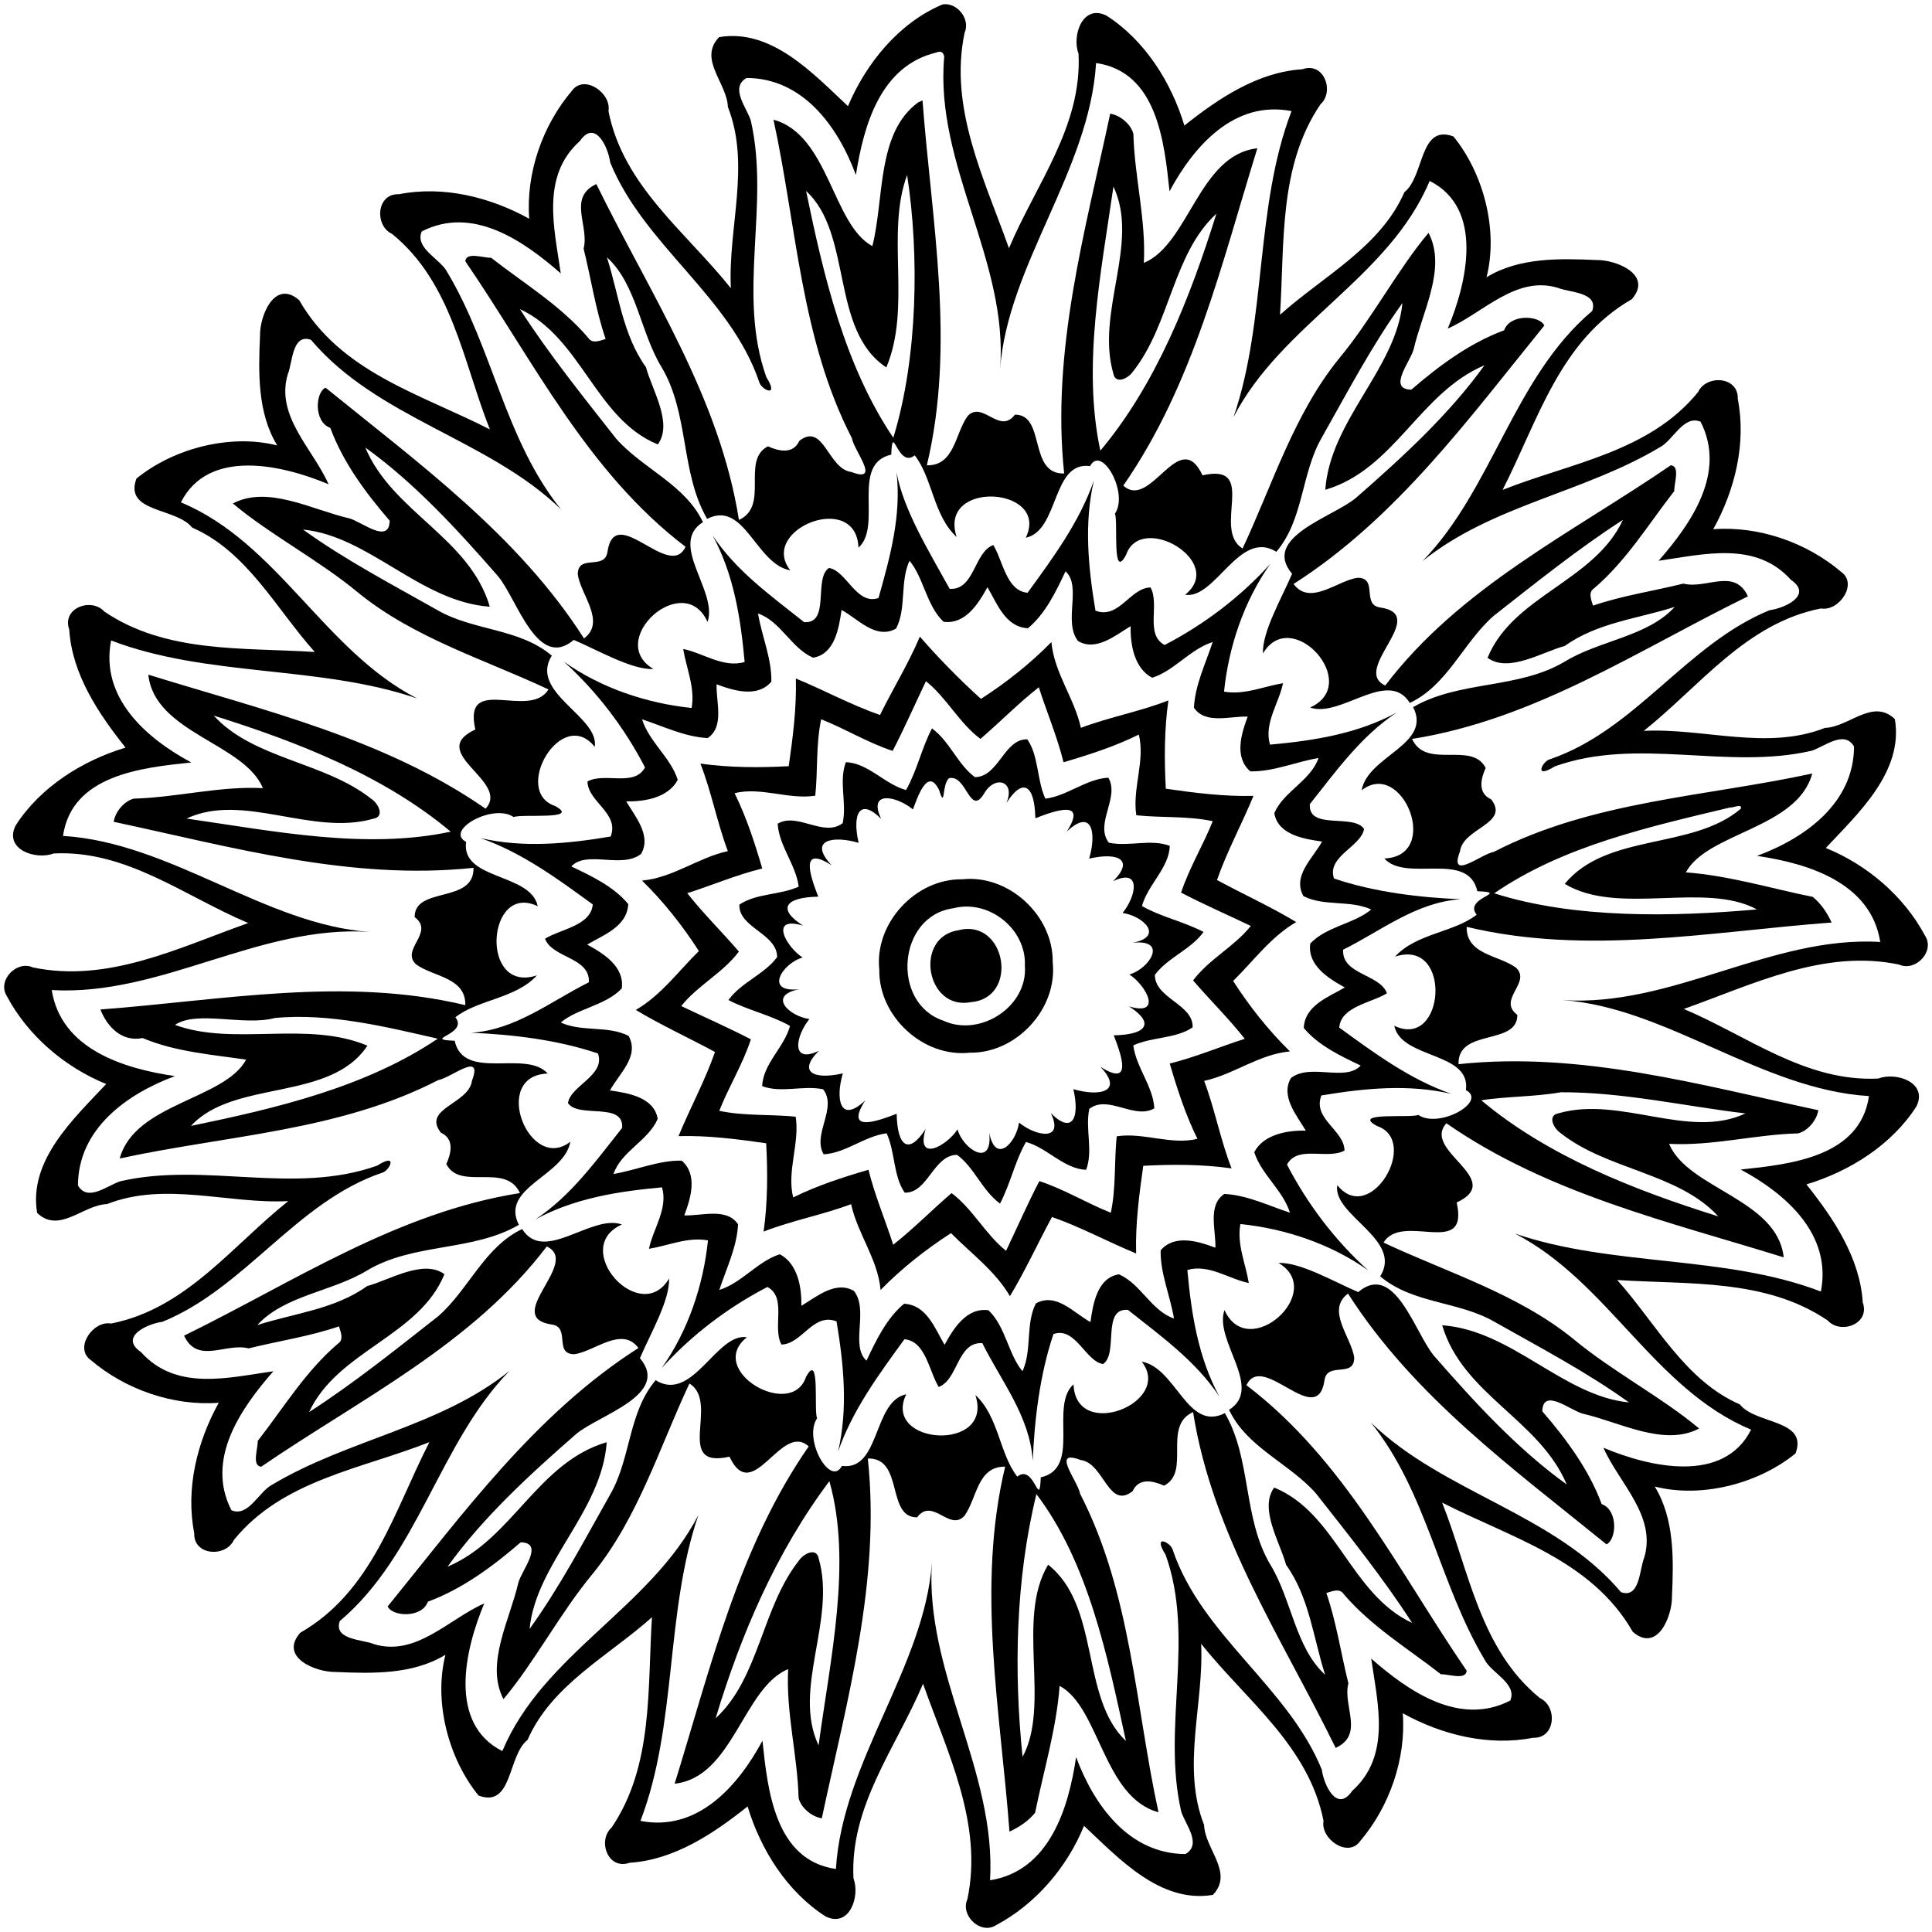 <?xml version="1.0" encoding="UTF-8"?>
<!DOCTYPE svg  PUBLIC '-//W3C//DTD SVG 1.1//EN'  'http://www.w3.org/Graphics/SVG/1.1/DTD/svg11.dtd'>
<svg width="599pt" height="599pt" version="1.1" viewBox="0 0 599 599" xmlns="http://www.w3.org/2000/svg">
<path d="m292.27 1.36c4.52-0.69 8.66 4.59 6.8 8.8-4.93 23.28 6.12 45.31 13.75 66.8 8.33-19.77 22.72-37.78 21.57-60.34-2.11-5.44 1.18-15.48 8.66-11.78 11.93 7.64 20.14 20.73 24.16 34.09 10.52-8.38 22.73-16.59 36.58-17.46 6.78-2.39 10 6.93 5.62 10.86-13.02 19.15-11.12 43.02-12.55 65.26 13.42-11.99 31.18-21.01 38.57-38.03 6.24-4.87 4.56-21.23 15.2-17.25 9.36 11.5 13.96 29.08 10.26 43.65 10.09-6.18 22.66-5.84 34.09-5.34 6.07-0.1 17.58 4.5 10.95 12.15-22.38 12.81-29.12 37.72-40.06 59.11 21.11-8.37 45.47-11.69 60.63-30.35 2.51-5.44 12.55-4.88 12.28 2.13 2.7 13.77-0.88 28.3-7.6 40.42 14.02-1.06 28.87 4.06 39.61 13.19 5.38 3.75-0.65 12.39-6.23 11.38-23.2 4.55-37.46 24.03-54.92 37.95 18.65-0.94 38.14 6.18 56.18-0.92 7.49-0.27 14.8-9.3 21.67-2.73 2.74 16.32-11.37 29.21-21.41 39.96 12.84 5.22 24.27 14.98 30.8 27.26 3.09 4.84-3.04 11.17-8.04 8.9-23.28-4.93-45.31 6.12-66.8 13.75 19.77 8.33 37.78 22.72 60.34 21.57 5.44-2.11 15.48 1.18 11.78 8.66-7.64 11.93-20.73 20.14-34.09 24.16 8.38 10.52 16.59 22.73 17.46 36.58 2.39 6.78-6.94 10-10.86 5.62-19.15-13.02-43.03-11.12-65.26-12.55 11.99 13.42 21.01 31.18 38.03 38.57 4.86 6.24 21.23 4.56 17.25 15.2-11.51 9.36-29.08 13.96-43.65 10.26 6.18 10.09 5.84 22.66 5.34 34.09 0.1 6.07-4.5 17.58-12.15 10.95-12.81-22.38-37.72-29.12-59.11-40.06 8.37 21.11 11.69 45.47 30.35 60.63 5.44 2.51 4.88 12.55-2.13 12.28-13.77 2.7-28.3-0.88-40.42-7.6 1.06 14.02-4.06 28.87-13.19 39.61-3.75 5.38-12.39-0.65-11.38-6.23-4.55-23.2-24.03-37.46-37.95-54.92 0.93 18.65-6.18 38.14 0.92 56.18 0.26 7.49 9.3 14.8 2.73 21.67-16.32 2.74-29.22-11.37-39.96-21.41-5.22 12.84-14.98 24.27-27.26 30.8-4.84 3.09-11.17-3.04-8.9-8.04 4.93-23.28-6.12-45.31-13.75-66.8-8.33 19.77-22.72 37.78-21.57 60.34 2.11 5.44-1.18 15.48-8.66 11.78-11.93-7.64-20.15-20.73-24.16-34.09-10.52 8.38-22.73 16.59-36.58 17.46-6.79 2.39-10-6.94-5.62-10.86 13.02-19.15 11.12-43.03 12.55-65.26-13.42 11.99-31.18 21.01-38.57 38.03-6.24 4.86-4.56 21.23-15.2 17.25-9.36-11.51-13.96-29.08-10.26-43.65-10.09 6.18-22.66 5.84-34.09 5.34-6.07 0.1-17.59-4.5-10.95-12.15 22.38-12.81 29.12-37.72 40.06-59.11-21.11 8.37-45.47 11.69-60.63 30.35-2.51 5.44-12.55 4.88-12.28-2.13-2.71-13.77 0.88-28.3 7.6-40.42-14.03 1.06-28.87-4.06-39.61-13.19-5.38-3.75 0.65-12.39 6.23-11.38 23.2-4.55 37.46-24.03 54.92-37.95-18.65 0.93-38.14-6.18-56.18 0.92-7.5 0.26-14.8 9.3-21.67 2.73-2.74-16.32 11.37-29.22 21.41-39.96-12.84-5.22-24.27-14.98-30.8-27.26-3.09-4.84 3.04-11.17 8.04-8.9 23.28 4.93 45.31-6.12 66.8-13.75-19.77-8.33-37.78-22.72-60.34-21.57-5.44 2.11-15.48-1.18-11.78-8.66 7.64-11.93 20.73-20.15 34.09-24.16-8.38-10.52-16.59-22.73-17.46-36.58-2.39-6.79 6.93-10 10.86-5.62 19.15 13.02 43.02 11.12 65.26 12.55-11.99-13.42-21.01-31.18-38.03-38.57-4.87-6.24-21.23-4.56-17.25-15.2 11.5-9.36 29.08-13.96 43.65-10.26-6.18-10.09-5.84-22.66-5.34-34.09-0.1-6.07 4.5-17.59 12.15-10.95 12.81 22.38 37.72 29.12 59.11 40.06-8.37-21.11-11.69-45.47-30.35-60.63-5.44-2.51-4.88-12.55 2.13-12.28 13.77-2.71 28.3 0.88 40.42 7.6-1.06-14.03 4.06-28.87 13.19-39.61 3.75-5.38 12.39 0.65 11.38 6.23 4.55 23.2 24.03 37.46 37.95 54.92-0.94-18.65 6.18-38.14-0.92-56.18-0.27-7.5-9.3-14.8-2.73-21.67 16.32-2.74 29.21 11.37 39.96 21.41 5.61-13.32 15.82-25.89 29.36-31.56m-1.92 14.91c-17.4 4.14-22.54 22.53-24.99 37.97-5.58-15.04-16.41-30.02-33.91-30.07-5.23 3.05 0.06 9.16 1.32 13.18 6.05 26.29-4.39 53.8 4.84 79.6 4.18 6.64-1.63 3.83-2.2 1.54-9.04-26.63-35.7-42.38-46.22-68.12-0.62-4.73-4.68-13.55-9.42-6.63-12.15 10.92-7.9 27-5.91 41.02-11.44-10-27.24-21.14-43.1-13.01-2.27 5.28 5.92 8.59 7.93 12.67 14.08 23.5 17.93 52.02 35.26 73.52-22.46-21.8-56.97-28.21-77.53-52.58-5.92-2.09-5.72 7.27-7.17 10.61-3.96 13.03 7.83 23.23 12.62 34.17-14.3-6.01-37.24-11.33-45.78 5.61 30.07 12.56 44.35 45.89 73.21 60.79-30.27-10.36-65.05-6.53-94.85-17.97-3.47 17.76 10.85 30.29 24.86 37.83-15.34 1.61-37.04 3.85-39.77 22.77 33.38 2.03 62.73 27.5 95.02 29.76-34.16-2.24-64.61 20.01-98.52 18.03 2.9 18.36 22.3 24.35 38.2 26.68-15.04 5.58-30.02 16.41-30.07 33.91 3.05 5.22 9.16-0.06 13.18-1.32 26.29-6.05 53.8 4.39 79.6-4.84 6.64-4.24 3.83 1.65 1.54 2.2-26.63 9.04-42.38 35.7-68.12 46.22-4.73 0.62-13.55 4.68-6.63 9.42 10.92 12.15 27 7.9 41.02 5.91-10 11.43-21.14 27.24-13.01 43.1 5.28 2.27 8.59-5.93 12.67-7.93 23.5-14.08 52.02-17.93 73.52-35.26-21.8 22.46-28.21 56.97-52.58 77.53-2.09 5.92 7.27 5.72 10.61 7.17 13.03 3.96 23.23-7.83 34.17-12.62-6.01 14.3-11.33 37.24 5.61 45.78 12.56-30.07 45.89-44.35 60.79-73.21-10.36 30.27-6.53 65.05-17.97 94.85 17.76 3.47 30.29-10.85 37.83-24.86 1.61 15.34 3.85 37.04 22.77 39.77 2.03-33.39 27.5-62.73 29.76-95.02-2.24 34.16 20.01 64.61 18.03 98.52 18.36-2.9 24.35-22.3 26.68-38.2 5.58 15.04 16.41 30.02 33.91 30.07 5.22-3.05-0.06-9.16-1.32-13.18-6.05-26.29 4.39-53.8-4.84-79.6-4.24-6.7 1.65-3.81 2.2-1.54 9.04 26.63 35.7 42.38 46.22 68.12 0.62 4.73 4.68 13.55 9.42 6.63 12.15-10.92 7.9-27 5.91-41.02 11.43 9.99 27.24 21.14 43.1 13.01 2.27-5.28-5.93-8.59-7.93-12.67-14.08-23.5-17.93-52.02-35.26-73.52 22.46 21.8 56.97 28.21 77.53 52.58 5.92 2.08 5.72-7.27 7.17-10.61 3.96-13.03-7.83-23.23-12.62-34.17 14.3 6.01 37.24 11.33 45.78-5.61-30.07-12.56-44.35-45.9-73.21-60.79 30.27 10.36 65.05 6.53 94.85 17.97 3.47-17.76-10.85-30.3-24.86-37.83 15.34-1.62 37.04-3.85 39.77-22.77-33.39-2.03-62.73-27.5-95.02-29.76 34.16 2.24 64.61-20.02 98.52-18.03-2.9-18.36-22.3-24.35-38.2-26.68 15.04-5.58 30.02-16.41 30.07-33.91-3.05-5.23-9.16 0.06-13.18 1.32-26.29 6.05-53.8-4.39-79.6 4.84-6.7 4.18-3.81-1.63-1.54-2.2 26.63-9.04 42.38-35.7 68.12-46.22 4.73-0.62 13.55-4.68 6.63-9.42-10.92-12.15-27-7.9-41.02-5.91 9.99-11.44 21.14-27.24 13.01-43.1-5.28-2.27-8.59 5.92-12.67 7.93-23.5 14.08-52.02 17.93-73.52 35.26 21.8-22.46 28.21-56.97 52.58-77.53 2.08-5.92-7.27-5.72-10.61-7.17-13.03-3.96-23.23 7.83-34.17 12.62 6.01-14.3 11.33-37.24-5.61-45.78-12.56 30.07-45.9 44.35-60.79 73.21 10.36-30.27 6.53-65.05 17.97-94.85-17.76-3.47-30.3 10.85-37.83 24.86-1.62-15.34-3.85-37.04-22.77-39.77-2.03 33.38-27.5 62.73-29.76 95.02 2.68-33.66-20.31-63.32-17.33-96.9-0.21-1.49-1.01-1.95-2.39-1.39z"/>
<path d="m284.69 31.73c0.33-0.15 0.99-0.45 1.33-0.6 2.82 37.61 10.31 75.69 1.34 113.14 8.68 0.15 8.72-9.94 12.67-15.3 4.62-4.88 9.86 5.94 14.63-0.41 9.64-0.08 4.05 18.54 15.28 18.24-4.03-37.98 6.43-74.82 14.27-111.56 3.05 0.5 6.39 3.17 7.19 6.28 0.34 13.37 3.94 26.52 3.24 39.99 13.95-5.77 17.12-33.6 35.19-35.53-11.13 35.88-19.79 73.23-41.56 104.57 8.54 7.83 17.32-18.64 24.56-3.18 17.5-3.94 2.82 16.78 12.42 22.68 9.21-19.58 15.84-41.55 29.9-58.88 10.08-12.1 18.16-27.59 27.75-38.97 5.72 10.87-1.93 24.46-4.6 36.05-0.94 3.76-8.26 12.41-0.74 12.57 8.61-7.44 18.13-14.49 28.78-18.41 1.84-5.18 11.04-4.66 12.46-1.47-23.43 28.83-45.77 59.7-77.74 80.12 5.14 6.94 13.62-1.1 19.86-1.92 6.43-0.04 1.16 8.34 6.94 9.19 15.68 2.27-9.11 19.24 1.62 24.21 23.13-30.44 57.84-47.27 88.53-68.28 3 0.26 1 5.61 1.08 8-7.86 10.04-14.74 21.49-24.82 30.11-1.98 1.22-0.9 3.67-0.37 5.4 9.13-3.13 18.68-4.51 28.01-6.83 7.03 1.84 15.84-5.06 20.02 3.95-33.97 16.61-65.91 38.17-104.13 44.21 4.39 9.61 18.49 0.55 22.82 8.99-1.54 3.44-2.54 7.8 1.71 9.75 5.88 7.57-8.76 8.83-9.67 16.13-3.55 9.32 6.49 0.85 10.48 0.15 30.72-15.83 65.59-17.1 98.74-24.3-4.65 17.14-32.56 18.26-39.18 30.65 13.44 1.01 26.38 4.99 39.33 7.6 2.55 2.09 4.49 4.95 5.84 7.95-37.61 2.82-75.69 10.31-113.14 1.34-0.15 8.68 9.94 8.72 15.3 12.67 4.88 4.62-5.94 9.86 0.41 14.63 0.08 9.64-18.54 4.05-18.24 15.28 37.98-4.03 74.82 6.43 111.56 14.27-0.5 3.05-3.17 6.39-6.28 7.19-13.38 0.34-26.52 3.94-39.99 3.24 5.77 13.95 33.6 17.12 35.53 35.19-35.88-11.13-73.23-19.79-104.57-41.56-7.83 8.54 18.64 17.32 3.18 24.56 3.94 17.5-16.78 2.82-22.68 12.42 19.58 9.21 41.55 15.84 58.88 29.9 12.1 10.08 27.59 18.16 38.97 27.75-10.87 5.72-24.46-1.93-36.05-4.6-3.76-0.94-12.41-8.26-12.57-0.74 7.44 8.61 14.49 18.13 18.41 28.78 5.17 1.84 4.65 11.04 1.47 12.46-28.83-23.43-59.7-45.77-80.12-77.74-6.94 5.14 1.1 13.62 1.92 19.86 0.03 6.43-8.34 1.16-9.19 6.94-2.27 15.68-19.24-9.11-24.21 1.62 30.44 23.13 47.27 57.84 68.28 88.53-0.26 3-5.62 1-8 1.08-10.04-7.86-21.49-14.74-30.11-24.82-1.22-1.98-3.68-0.9-5.4-0.37 3.13 9.13 4.51 18.68 6.83 28.01-1.84 7.03 5.06 15.84-3.95 20.02-16.61-33.97-38.17-65.91-44.21-104.13-9.62 4.39-0.55 18.49-8.99 22.82-3.44-1.54-7.8-2.54-9.75 1.71-7.57 5.88-8.83-8.76-16.13-9.67-9.33-3.55-0.85 6.49-0.15 10.48 15.83 30.72 17.1 65.59 24.3 98.74-17.14-4.65-18.26-32.56-30.65-39.18-1.02 13.44-4.99 26.38-7.6 39.33-2.09 2.55-4.95 4.49-7.95 5.84-2.82-37.61-10.31-75.69-1.34-113.14-8.69-0.15-8.72 9.94-12.67 15.3-4.62 4.88-9.86-5.94-14.63 0.41-9.64 0.08-4.05-18.54-15.28-18.24 4.03 37.98-6.43 74.82-14.27 111.56-3.06-0.5-6.39-3.17-7.19-6.28-0.35-13.38-3.94-26.52-3.24-39.99-13.96 5.77-17.12 33.6-35.19 35.53 11.13-35.88 19.79-73.23 41.56-104.57-8.54-7.83-17.32 18.64-24.56 3.18-17.5 3.94-2.82-16.78-12.42-22.68-9.21 19.58-15.84 41.55-29.9 58.88-10.09 12.1-18.16 27.59-27.75 38.97-5.72-10.87 1.93-24.46 4.6-36.05 0.94-3.76 8.26-12.41 0.74-12.57-8.61 7.44-18.13 14.49-28.78 18.41-1.84 5.17-11.04 4.65-12.46 1.47 23.43-28.83 45.77-59.7 77.74-80.12-5.14-6.94-13.63 1.1-19.86 1.92-6.43 0.03-1.16-8.34-6.94-9.19-15.68-2.27 9.11-19.24-1.62-24.21-23.13 30.44-57.84 47.27-88.53 68.28-3-0.26-1-5.62-1.08-8 7.86-10.04 14.74-21.49 24.82-30.11 1.97-1.22 0.89-3.68 0.37-5.4-9.13 3.13-18.68 4.51-28.01 6.83-7.03-1.84-15.84 5.06-20.02-3.95 33.97-16.61 65.91-38.17 104.13-44.21-4.39-9.62-18.49-0.55-22.82-8.99 1.54-3.44 2.54-7.8-1.71-9.75-5.88-7.57 8.76-8.83 9.67-16.13 3.54-9.33-6.49-0.85-10.48-0.15-30.72 15.83-65.59 17.1-98.74 24.3 4.65-17.14 32.56-18.26 39.18-30.65-10.79-1.58-22-2.44-32.09-6.69-6.41 1.28-10.95-3.42-13.08-8.86 37.61-2.82 75.69-10.31 113.14-1.34 0.15-8.69-9.94-8.72-15.3-12.67-4.88-4.62 5.94-9.86-0.41-14.63-0.08-9.64 18.54-4.05 18.24-15.28-37.98 4.03-74.82-6.43-111.56-14.27 0.5-3.06 3.17-6.39 6.28-7.19 13.37-0.35 26.52-3.94 39.99-3.24-5.77-13.96-33.6-17.12-35.53-35.19 35.88 11.13 73.23 19.79 104.57 41.56 7.83-8.54-18.64-17.32-3.18-24.56-3.94-17.5 16.78-2.82 22.68-12.42-19.58-9.21-41.55-15.84-58.88-29.9-12.1-10.09-27.59-18.16-38.97-27.75 10.87-5.72 24.46 1.93 36.05 4.6 3.76 0.94 12.41 8.26 12.57 0.74-7.44-8.61-14.49-18.13-18.41-28.78-5.18-1.84-4.66-11.04-1.47-12.46 28.83 23.43 59.7 45.77 80.12 77.74 6.94-5.14-1.1-13.63-1.92-19.86-0.04-6.43 8.34-1.16 9.19-6.94 2.27-15.68 19.24 9.11 24.21-1.62-30.44-23.13-47.27-57.84-68.28-88.53 0.26-3 5.61-1 8-1.08 10.04 7.86 21.49 14.74 30.11 24.82 1.22 1.97 3.67 0.89 5.4 0.37-3.13-9.13-4.51-18.68-6.83-28.01 1.84-7.03-5.06-15.84 3.95-20.02 16.61 33.97 38.17 65.91 44.21 104.13 9.61-4.39 0.55-18.49 8.99-22.82 3.44 1.54 7.8 2.54 9.75-1.71 7.57-5.88 8.83 8.76 16.13 9.67 9.32 3.54 0.85-6.49 0.15-10.48-15.83-30.72-17.1-65.59-24.3-98.74 17.14 4.65 18.26 32.56 30.65 39.18 3.75-14.77 1.25-35.11 14.22-44.57m-3.45 22.53c-6.71 18.19 1.45 40.88-6.44 59.65-17.5-11.55-10.34-41.42-24.88-54.69 5.47 26.48 11.98 54.15 27.04 76.5 7.62-24.76 8.08-56.97 4.28-81.46m63.97 3.59c-3.89 26.98-9.7 55.61-4.06 81.88 17.36-20.69 27.85-47.47 35.98-73.47-13.56 12.43-14.31 34.44-25.89 48.97-1.33 2-5.4 4.16-6.07 0.56-5.51-19.11 8.29-40.44 0.04-57.94m-157.04 21.92c3.67 11.48 4.88 24.04 12.1 34.07 1.83 6.92 8.47 17.41 3.68 23.95-19.29-7.85-23.68-33.1-42.76-41.96 8.98 13.94 19.54 27.06 29.82 40.15 8.26 9.36 21.44 14.26 26.93 25.91-10.84 6.82 4.77 21.47 1.42 30.93-7.34-16.35-31.78 5.74-16.77 14.6-6.62 0.34-17.27-5.86-24.69-9.02-11.31 9.58-17.54-12.64-23.5-19.76-12.5-14.32-25.84-28.89-41.14-39.88 8.5 20.16 32.26 27.84 38.6 49.35-21.59-1.54-37.43-21.91-57.9-23.92 13.05 9.41 27.65 17.05 41.74 25.02 11.15 6.42 25.33 5.54 35.38 14.07-7.17 11.44 14.85 18.9 13.31 28.28-10.23-12.84-25.76 13.77-12.33 18.32 8.31 4.48-10.48 2.37-12.79 3.45-6.37-4.38-21.54 4.12-14.76 7.7-1.6 11.95 20.03 9.53 22.21 19.94-15.83-7.66-18.11 27.35-0.24 21.43-6.56 7.22-18.22 7.45-25.3 12.99 4.25 5.36-10.75 6.89-0.22 7.29 2.85 12.73 22.07 2.59 28.85 10.16-17.83 0.64-5.67 31.07 7.02 21.14-1.89 10.7-21.89 14.17-15.96 25.78-14.37 8.34-32.53 5.49-47.04 14.13-10.75 6.57-25.64 7.7-34.06 16.94 11.48-3.67 24.04-4.89 34.07-12.1 6.92-1.84 17.41-8.46 23.95-3.68-7.85 19.29-33.1 23.68-41.96 42.76 13.94-8.98 27.06-19.54 40.15-29.82 9.36-8.26 14.26-21.44 25.91-26.93 6.82 10.84 21.47-4.77 30.93-1.42-16.35 7.34 5.74 31.78 14.6 16.77 0.34 6.62-5.86 17.27-9.02 24.69 9.58 11.31-12.64 17.54-19.76 23.5-14.32 12.5-28.89 25.84-39.88 41.14 20.16-8.5 27.84-32.26 49.35-38.6-1.54 21.59-21.91 37.43-23.92 57.9 9.41-13.05 17.05-27.65 25.02-41.74 6.42-11.16 5.54-25.33 14.07-35.38 11.44 7.17 18.9-14.86 28.28-13.31-12.84 10.23 13.77 25.76 18.32 12.33 4.48-8.31 2.37 10.47 3.45 12.79-4.38 6.37 4.12 21.54 7.7 14.76 11.95 1.6 9.53-20.03 19.94-22.21-7.66 15.83 27.35 18.11 21.43 0.24 7.22 6.56 7.45 18.22 12.99 25.3 5.36-4.26 6.89 10.75 7.29 0.22 12.73-2.86 2.59-22.07 10.16-28.85 0.64 17.83 31.07 5.67 21.14-7.02 10.7 1.89 14.17 21.89 25.78 15.96 8.34 14.37 5.49 32.53 14.13 47.04 6.57 10.75 7.7 25.64 16.94 34.06-3.67-11.48-4.89-24.04-12.1-34.07-1.84-6.93-8.46-17.41-3.68-23.95 19.29 7.85 23.68 33.1 42.76 41.96-8.98-13.94-19.54-27.06-29.82-40.15-8.26-9.36-21.44-14.26-26.93-25.91 10.84-6.82-4.77-21.47-1.42-30.93 7.34 16.35 31.78-5.74 16.77-14.6 6.62-0.34 17.27 5.86 24.69 9.02 11.31-9.58 17.54 12.64 23.5 19.76 12.5 14.32 25.84 28.89 41.14 39.88-8.5-20.16-32.26-27.84-38.6-49.35 21.59 1.54 37.43 21.91 57.9 23.92-13.05-9.41-27.65-17.05-41.74-25.02-11.16-6.43-25.33-5.54-35.38-14.07 7.17-11.44-14.86-18.9-13.31-28.28 10.23 12.84 25.76-13.77 12.33-18.32-8.31-4.48 10.47-2.38 12.79-3.45 6.37 4.38 21.54-4.13 14.76-7.7 1.6-11.95-20.03-9.53-22.21-19.94 15.83 7.66 18.11-27.35 0.24-21.43 6.56-7.22 18.22-7.46 25.3-12.99-4.26-5.36 10.75-6.89 0.22-7.29-2.86-12.73-22.07-2.59-28.85-10.16 17.83-0.65 5.67-31.07-7.02-21.14 1.89-10.7 21.89-14.17 15.96-25.78 14.37-8.34 32.53-5.49 47.04-14.13 10.75-6.58 25.64-7.71 34.06-16.94-11.48 3.67-24.04 4.88-34.07 12.1-6.93 1.83-17.41 8.47-23.95 3.68 7.85-19.29 33.1-23.68 41.96-42.76-13.94 8.98-27.06 19.54-40.15 29.82-9.36 8.26-14.26 21.44-25.91 26.93-6.82-10.84-21.47 4.77-30.93 1.42 16.35-7.34-5.74-31.78-14.6-16.77-0.34-6.62 5.86-17.27 9.02-24.69-9.58-11.31 12.64-17.54 19.76-23.5 14.32-12.5 28.89-25.84 39.88-41.14-20.16 8.5-27.84 32.26-49.35 38.6 1.54-21.59 21.91-37.43 23.92-57.9-9.41 13.05-17.05 27.65-25.02 41.74-6.43 11.15-5.54 25.33-14.07 35.38-11.44-7.17-18.9 14.85-28.28 13.31 12.84-10.23-13.77-25.76-18.32-12.33-4.48 8.31-2.38-10.48-3.45-12.79 4.38-6.37-4.13-21.54-7.7-14.76-11.95-1.6-9.53 20.03-19.94 22.21 7.66-15.83-27.35-18.11-21.43-0.24-7.22-6.56-7.46-18.22-12.99-25.3-5.36 4.25-6.89-10.75-7.29-0.22-12.73 2.85-2.59 22.07-10.16 28.85-0.65-17.83-31.07-5.67-21.14 7.02-10.7-1.89-14.17-21.89-25.78-15.96-8.34-14.37-5.49-32.53-14.13-47.04-6.58-10.75-7.71-25.64-16.94-34.06m-121.91 142.1c12.43 13.56 34.44 14.31 48.97 25.89 2 1.32 4.16 5.4 0.56 6.07-19.11 5.51-40.44-8.29-57.94-0.04 26.98 3.89 55.61 9.7 81.88 4.06-20.69-17.36-47.47-27.85-73.47-35.98m470.19 28.47c-25.27 6.05-51.82 11.93-73.17 26.62 24.94 7.96 55.66 7.29 81.43 5-16.22-8.78-42.9 2.13-59.58-7.92 13.1-15.94 39.56-10.46 54.6-23.31 0.44-1.77-2.36-0.19-3.28-0.39m-451.27 65.29c-9.57 2.56-24.1-2.48-30.92 2.13 18.19 6.71 40.88-1.46 59.65 6.44-11.55 17.5-41.42 10.34-54.69 24.88 26.48-5.48 54.15-11.98 76.5-27.04-15.28-3.49-33.56-8.08-50.54-6.41m398.72 23.02c-7.94 1.43-17.69 1.3-24.63 2.5 20.69 17.36 47.47 27.85 73.47 35.98-12.43-13.56-34.45-14.31-48.97-25.89-2-1.33-4.17-5.4-0.56-6.07 19.11-5.51 40.44 8.29 57.94 0.04-18.98-2.26-38.08-6.65-57.25-6.56m-226.76 120.58c-16.5 22-27.36 47.34-35.27 73.51 13.56-12.43 14.31-34.45 25.89-48.97 1.32-2 5.4-4.17 6.07-0.56 5.51 19.11-8.29 40.44-0.04 57.94 3.62-26.85 10.46-56.89 3.35-81.92m64.19 4.01c-6.51 26.56-7.01 55.25-4.29 81.47 8.78-16.22-2.13-42.9 7.92-59.58 16.32 12.9 9.9 41.15 24.12 54.65-5.72-26.35-11.68-55.36-27.75-76.54z"/>
<path d="m277.96 146.43c2.13 11.69 10.12 24.61 16.48 36.14 7.78 0.45 7.48-11.34 13.52-13.59 3.01 4.89 4.04 14.23 10.63 14.8 7.93-10.9 16.09-21.95 20.56-34.79-3.11 13.36-1.73 27.07 0.49 40.34 7.3 2.78 10.71-7.09 17.08-7.19 2.92 5.38-1.8 14.52 4.35 17.84 12.3-6.38 23.49-14.88 32.8-25.17-8.25 11.61-12.94 25.8-14.37 39.62 6.27 1.13 12.21-1.62 18.29-2.61-1.29 6.3-5.97 12.42-4.04 19.05 13.55-1.23 27.14-3.35 39.24-9.93-11.07 7.35-18.72 18.11-26.88 28.37-0.61 8.2 13.59 2.84 16.8 7.7-0.84 5.44-11.69 8.54-9.31 15.37 12.7 4.29 26.9 5.91 39.32 6.42-13.82 0.89-24.66 9.77-36.49 15.64-0.46 7.78 11.34 7.48 13.59 13.52-4.89 3.01-14.23 4.04-14.8 10.63 10.9 7.93 21.94 16.09 34.79 20.56-13.37-3.11-27.07-1.73-40.34 0.49-2.78 7.3 7.09 10.71 7.19 17.08-5.38 2.92-14.52-1.8-17.84 4.35 6.38 12.3 14.88 23.49 25.17 32.8-11.61-8.25-25.8-12.94-39.62-14.37-1.14 6.27 1.62 12.21 2.61 18.29-6.3-1.29-12.42-5.97-19.05-4.04 1.23 13.55 3.35 27.14 9.93 39.24-7.35-11.07-18.11-18.72-28.37-26.88-8.2-0.61-2.84 13.59-7.7 16.8-5.45-0.84-8.54-11.69-15.37-9.31-4.29 12.7-5.92 26.9-6.42 39.32-0.89-13.82-9.77-24.66-15.64-36.49-7.79-0.46-7.48 11.34-13.52 13.59-3.01-4.89-4.04-14.23-10.63-14.8-7.93 10.9-16.09 21.94-20.56 34.79 3.1-13.37 1.73-27.07-0.49-40.34-7.3-2.78-10.71 7.09-17.08 7.19-2.92-5.38 1.8-14.52-4.35-17.84-12.3 6.38-23.49 14.88-32.8 25.17 8.25-11.61 12.94-25.8 14.37-39.62-6.28-1.14-12.21 1.62-18.29 2.61 1.29-6.3 5.97-12.42 4.04-19.05-13.55 1.23-27.14 3.35-39.24 9.93 11.07-7.35 18.72-18.11 26.88-28.37 0.6-8.2-13.59-2.84-16.8-7.7 0.84-5.45 11.69-8.54 9.31-15.37-12.7-4.29-26.9-5.92-39.32-6.42 13.82-0.89 24.66-9.77 36.49-15.64 0.45-7.79-11.34-7.48-13.59-13.52 4.89-3.01 14.23-4.04 14.8-10.63-10.9-7.93-21.95-16.09-34.79-20.56 13.36 3.1 27.07 1.73 40.34-0.49 2.78-7.3-7.09-10.71-7.19-17.08 5.38-2.92 14.52 1.8 17.84-4.35-6.38-12.3-14.88-23.49-25.17-32.8 11.61 8.25 25.8 12.94 39.62 14.37 1.13-6.28-1.62-12.21-2.61-18.29 6.3 1.29 12.42 5.97 19.05 4.04-1.23-13.55-3.35-27.14-9.93-39.24 7.35 11.07 18.11 18.72 28.37 26.88 8.2 0.6 2.84-13.59 7.7-16.8 5.44 0.84 8.54 11.69 15.37 9.31 3.59-12.76 7.13-25.52 5.58-38.97m4.02 27.43c-3.02 6.57-0.87 14.7-4.16 21.04-6.33 3.47-11.7-2.96-16.9-5.79-0.81 5.58-2.08 13.71-8.83 14.8-6.78-2.93-10.02-11.29-17.07-13.7 1.17 7.04 4.28 14.01 4.13 21.14-4.29 5.03-11.63 2.83-16.97 0.81-0.23 5.31 2.52 13.15-2.77 16.67-7.15-0.37-13.65-3.63-20.35-5.81 2.25 7.05 8.9 11.89 11.07 18.75-2.86 5.48-10.15 6.83-15.99 6.68 2.82 4.74 7.91 10.66 4.62 16.3-5.97 4.72-16.92-1.25-21.63 3.89 6.33 3 13.13 6.22 17.65 11.65-0.33 7.01-7.71 9.6-12.73 12.56 5.13 2.82 11.63 6.86 10.72 13.61-4.96 5.29-13.76 6.19-18.91 10.56 6.57 3.02 14.7 0.87 21.04 4.16 3.47 6.33-2.96 11.7-5.79 16.9 5.58 0.8 13.71 2.08 14.8 8.83-2.93 6.78-11.29 10.02-13.7 17.07 7.04-1.17 14.01-4.28 21.14-4.13 5.03 4.29 2.83 11.63 0.81 16.97 5.31 0.22 13.15-2.52 16.67 2.77-0.37 7.15-3.63 13.65-5.81 20.35 7.05-2.24 11.89-8.9 18.75-11.07 5.48 2.85 6.83 10.15 6.68 15.99 4.74-2.82 10.66-7.91 16.3-4.62 4.72 5.97-1.25 16.91 3.89 21.63 3-6.33 6.22-13.13 11.65-17.65 7.01 0.33 9.6 7.7 12.56 12.73 2.82-5.13 6.86-11.63 13.61-10.72 5.29 4.96 6.19 13.76 10.56 18.91 3.02-6.57 0.87-14.7 4.16-21.04 6.33-3.48 11.7 2.96 16.9 5.79 0.8-5.59 2.08-13.71 8.83-14.8 6.78 2.93 10.02 11.29 17.07 13.7-1.17-7.04-4.28-14.01-4.13-21.14 4.29-5.03 11.63-2.83 16.97-0.81 0.22-5.31-2.52-13.15 2.77-16.67 7.15 0.37 13.65 3.63 20.35 5.81-2.24-7.05-8.9-11.89-11.07-18.75 2.85-5.49 10.15-6.83 15.99-6.68-2.82-4.74-7.91-10.66-4.62-16.3 5.97-4.72 16.91 1.25 21.63-3.89-6.33-3-13.13-6.22-17.65-11.65 0.33-7.01 7.7-9.6 12.73-12.56-5.13-2.82-11.63-6.86-10.72-13.61 4.96-5.29 13.76-6.19 18.91-10.56-6.57-3.02-14.7-0.87-21.04-4.16-3.48-6.33 2.96-11.7 5.79-16.9-5.59-0.81-13.71-2.08-14.8-8.83 2.93-6.78 11.29-10.02 13.7-17.07-7.04 1.17-14.01 4.28-21.14 4.13-5.03-4.29-2.83-11.63-0.81-16.97-5.31-0.23-13.15 2.52-16.67-2.77 0.37-7.15 3.63-13.65 5.81-20.35-7.05 2.25-11.89 8.9-18.75 11.07-5.49-2.86-6.83-10.15-6.68-15.99-4.74 2.82-10.66 7.91-16.3 4.62-4.72-5.97 1.25-16.92-3.89-21.63-3 6.33-6.22 13.13-11.65 17.65-7.01-0.33-9.6-7.71-12.56-12.73-2.82 5.13-6.86 11.63-13.61 10.72-5.29-4.96-6.19-13.76-10.56-18.91z"/>
<path d="m285.2 197.37c5.26 6.11 12.36 13.41 18.94 19.31 7.79-5.01 15.31-10.95 21.84-17.62 0.88 9.63 7.11 17.33 9.14 26.6 8.93-3.36 18.29-5.05 27.13-8.5-1.28 9.04-1.29 18.3-0.8 27.38 9 1.28 18.06 2.46 27.18 2.21-3.57 8.69-8.19 17.13-11.31 26.09 8.1 4.38 16.98 8.45 24.55 13.04-7.83 4.55-13.24 12.06-19.55 18.26 5.01 7.79 10.95 15.31 17.62 21.84-9.63 0.88-17.33 7.11-26.6 9.14 3.36 8.93 5.04 18.29 8.5 27.13-9.04-1.28-18.3-1.29-27.38-0.8-1.28 9-2.47 18.06-2.21 27.18-8.69-3.57-17.13-8.19-26.09-11.31-4.38 8.1-8.45 16.98-13.04 24.55-4.55-7.83-12.06-13.24-18.26-19.55-7.79 5.01-15.32 10.95-21.84 17.62-0.88-9.63-7.11-17.33-9.14-26.6-8.94 3.36-18.29 5.04-27.13 8.5 1.27-9.04 1.29-18.3 0.8-27.38-9-1.28-18.06-2.47-27.18-2.21 3.57-8.69 8.19-17.13 11.31-26.09-8.1-4.38-16.98-8.45-24.55-13.04 7.83-4.55 13.24-12.06 19.55-18.26-5.01-7.79-10.95-15.32-17.62-21.84 9.63-0.88 17.33-7.11 26.6-9.14-3.36-8.94-5.05-18.29-8.5-27.13 9.04 1.27 18.3 1.29 27.38 0.8 1.28-9 2.46-18.06 2.21-27.18 8.69 3.57 17.13 8.19 26.09 11.31 4.01-8.16 8.82-15.92 12.36-24.31m1.88 13.83c-3.44 7.2-6.64 14.52-10.32 21.61-7.7-2.53-14.65-6.83-22.16-9.81-1.66 7.8-1.01 15.81-1.83 23.7-8.3 1.28-16.92-2.82-25.02-0.78 3.68 7.45 6.25 15.39 8.58 23.34-7.94 1.96-15.48 5.18-23.25 7.67 4.98 6.33 10.76 11.98 16.01 18.09-4.94 6.62-12.75 10.45-17.89 16.9 7.2 3.44 14.52 6.64 21.61 10.32-2.53 7.69-6.83 14.65-9.81 22.16 7.8 1.66 15.81 1.01 23.7 1.83 1.28 8.29-2.82 16.91-0.78 25.02 7.45-3.68 15.39-6.25 23.34-8.58 1.96 7.93 5.18 15.48 7.67 23.25 6.33-4.99 11.98-10.76 18.09-16.01 6.62 4.93 10.45 12.75 16.9 17.89 3.44-7.2 6.64-14.52 10.32-21.61 7.69 2.52 14.65 6.82 22.16 9.81 1.66-7.8 1.01-15.81 1.83-23.7 8.29-1.28 16.91 2.81 25.02 0.78-3.68-7.45-6.25-15.39-8.58-23.34 7.93-1.96 15.48-5.18 23.25-7.67-4.99-6.33-10.76-11.99-16.01-18.09 4.93-6.62 12.75-10.45 17.89-16.9-7.2-3.44-14.52-6.64-21.61-10.32 2.52-7.7 6.82-14.65 9.81-22.16-7.8-1.66-15.81-1.01-23.7-1.83-1.28-8.3 2.81-16.92 0.78-25.02-7.45 3.68-15.39 6.25-23.34 8.58-1.96-7.94-5.18-15.48-7.67-23.25-6.33 4.98-11.99 10.76-18.09 16.01-6.62-4.94-10.45-12.75-16.9-17.89z"/>
<path d="m288.95 225.84c5.52 4.01 7.92 11.12 13.3 15.1 7.34 0.01 9.08-11.96 16.26-11.71 3.57 5.15 2.92 12.57 5.6 18.4 6.88-0.89 12.62-6.13 19.52-6.52 3.62 6.19-4.35 14.3 0.16 20.16 6.19 1.33 12.91-1.27 18.9 0.98-0.26 6.93-6.82 12-8.63 18.66 6.02 3.43 12.96 4.81 19.1 8.04-4.02 5.52-11.12 7.92-15.1 13.3-0.01 7.34 11.96 9.08 11.71 16.26-5.15 3.57-12.58 2.92-18.4 5.6 0.89 6.88 6.12 12.62 6.52 19.52-6.19 3.62-14.3-4.35-20.16 0.16-1.33 6.19 1.27 12.91-0.98 18.9-6.93-0.26-12-6.82-18.66-8.63-3.43 6.02-4.82 12.96-8.04 19.1-5.52-4.02-7.92-11.12-13.3-15.1-7.34-0.01-9.08 11.96-16.26 11.71-3.57-5.15-2.92-12.58-5.6-18.4-6.88 0.89-12.63 6.12-19.52 6.52-3.63-6.19 4.35-14.3-0.16-20.16-6.19-1.33-12.91 1.27-18.9-0.98 0.25-6.93 6.82-12 8.63-18.66-6.03-3.43-12.96-4.82-19.1-8.04 4.01-5.52 11.12-7.92 15.1-13.3 0.01-7.34-11.96-9.08-11.71-16.26 5.15-3.57 12.57-2.92 18.4-5.6-0.89-6.88-6.13-12.63-6.52-19.52 6.19-3.63 14.3 4.35 20.16-0.16 1.33-6.19-1.27-12.91 0.98-18.9 6.93 0.25 12 6.82 18.66 8.63 3.43-6.03 4.81-12.96 8.04-19.1m5.29 15.44c-2.29 1.91-1.1 9.97-3.09 3.65-3.57-7.37-6.74 2.48-8.1 6.02-5.13-4.21-14.09-5.99-9.85 2.94-6.62-6.67-9.06-1.58-6.99 7.43-7.96-2.36-15.79-0.9-8.37 6.95-9.97-6.39-6.69 3.2-4.15 9.73-10.56 0.21-12.63 3.92-4.73 8.97-10.59-3.14-5.29 6.55-0.11 9.91-6.15 1.65-12.25 11.06-0.97 9.81-9.98 1.89-3.4 8.3 3.07 9.26-4.21 5.12-5.99 14.09 2.94 9.85-6.67 6.62-1.58 9.05 7.43 6.99-2.36 7.95-0.9 15.79 6.95 8.37-6.39 9.97 3.2 6.69 9.73 4.15 0.21 10.55 3.92 12.63 8.97 4.73-3.14 10.59 6.55 5.28 9.91 0.11 1.65 6.15 11.06 12.25 9.81 0.97 1.89 9.98 8.3 3.4 9.26-3.07 5.12 4.21 14.09 5.99 9.85-2.94 6.62 6.67 9.05 1.57 6.99-7.43 7.95 2.36 15.79 0.9 8.37-6.95 9.97 6.39 6.69-3.2 4.15-9.73 10.55-0.22 12.63-3.92 4.73-8.97 10.59 3.14 5.28-6.55 0.11-9.91 6.15-1.66 12.25-11.06 0.97-9.81 9.98-1.89 3.4-8.3-3.07-9.26 4.21-5.13 5.99-14.09-2.94-9.85 6.67-6.62 1.57-9.06-7.43-6.99 2.36-7.96 0.9-15.79-6.95-8.37 6.39-9.97-3.2-6.69-9.73-4.15-0.22-10.56-3.92-12.63-8.97-4.73 2.95-6.85-3.61-8.75-6.92-2.92-4.47 7.36-5.37-6.05-10.87-4.76z"/>
<path d="m298.34 272.62c14.44-1.57 28.29 11.29 28.04 25.72 1.57 14.44-11.29 28.29-25.72 28.04-14.45 1.57-28.29-11.29-28.04-25.72-1.57-14.45 11.29-28.29 25.72-28.04m-2.77 8.98c-17.39 2.37-19.33 29.46-3.09 34.85 11.36 5.25 26.28-4.37 25.27-17.06 0.51-11.39-11.19-20.66-22.18-17.79z"/>
<path d="m297.2 288.4c14.7-3.76 18.92 20.98 3.88 22.3-13.98 2.77-17.87-20.22-3.88-22.3z"/>
</svg>
